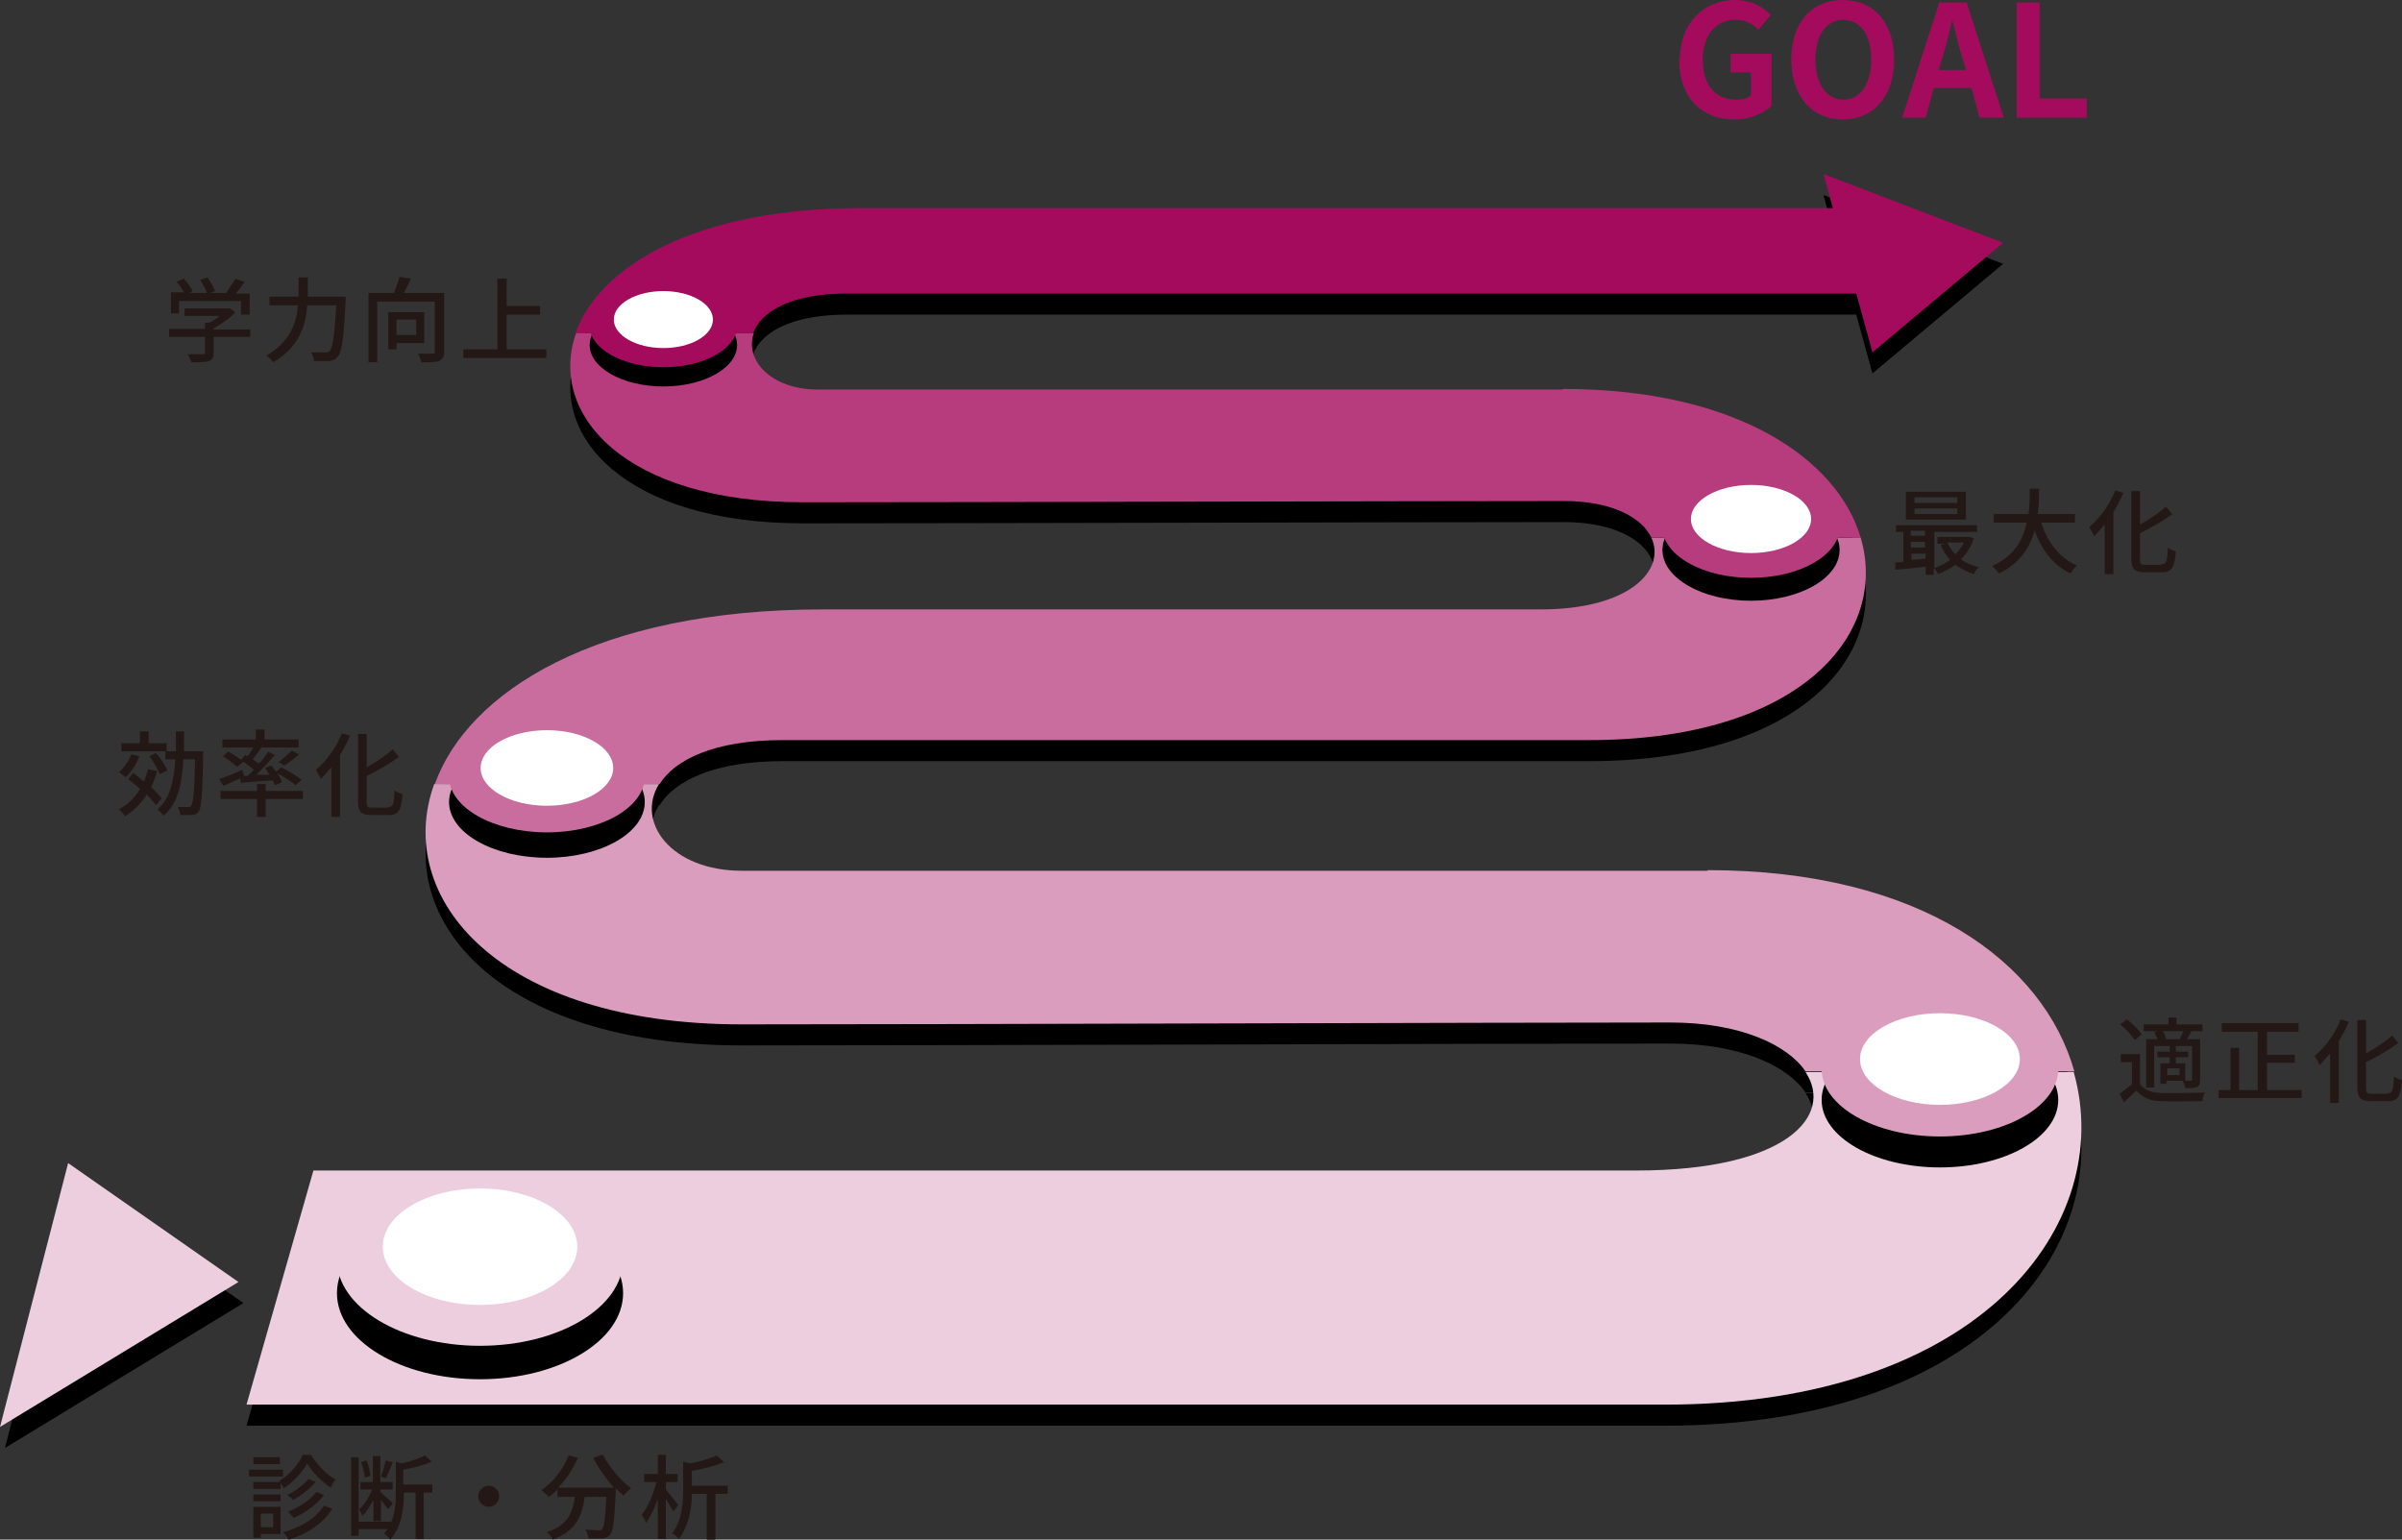 <?xml version="1.0" encoding="UTF-8"?>
<svg id="_レイヤー_2" data-name="レイヤー 2" xmlns="http://www.w3.org/2000/svg" viewBox="0 0 38.78 24.86">
  <rect x="0" y="0" width="38.78" height="24.86" fill="#333333" stroke="none"/>
  <defs>
    <style>
      .cls-1 {
        fill: #231815;
      }

      .cls-1, .cls-2, .cls-3, .cls-4, .cls-5, .cls-6, .cls-7, .cls-8 {
        stroke-width: 0px;
      }

      .cls-2 {
        fill: #b63c7d;
      }

      .cls-3 {
        fill: #db9dbe;
      }

      .cls-4 {
        fill: #000;
      }

      .cls-5 {
        fill: #edcedf;
      }

      .cls-6 {
        fill: #fff;
      }

      .cls-7 {
        fill: #c86d9e;
      }

      .cls-8 {
        fill: #a40b5d;
      }
    </style>
  </defs>
  <g id="_レイヤー_1-2" data-name="レイヤー 1">
    <g>
      <g>
        <path class="cls-8" d="M27.12.97c0-.61.4-.97.89-.97.27,0,.46.12.58.24l-.2.24c-.09-.09-.2-.16-.37-.16-.31,0-.53.24-.53.64s.19.65.55.65c.09,0,.18-.02.23-.07v-.37h-.33v-.3h.66v.84c-.13.12-.34.22-.6.22-.51,0-.89-.34-.89-.96Z"/>
        <path class="cls-8" d="M28.92.96c0-.61.34-.96.83-.96s.83.35.83.96-.34.97-.83.97-.83-.37-.83-.97ZM30.21.96c0-.4-.18-.64-.45-.64s-.45.24-.45.64.18.65.45.65.45-.25.45-.65Z"/>
        <path class="cls-8" d="M31.82,1.42h-.6l-.13.48h-.38l.6-1.86h.44l.6,1.86h-.39l-.13-.48ZM31.74,1.13l-.06-.2c-.06-.19-.11-.41-.16-.61h0c-.05.2-.1.42-.16.61l-.06.2h.44Z"/>
        <path class="cls-8" d="M32.56.04h.37v1.55h.76v.31h-1.13V.04Z"/>
      </g>
      <g>
        <g>
          <polygon class="cls-4" points="30.23 6.03 29.44 3.15 32.34 4.26 30.23 6.03"/>
          <g>
            <path class="cls-4" d="M12.63,12.29c3.14,0,13.03,0,13.03,0,3.41,0,4.84-1.72,4.38-3.27h-3.38c.24.51-.33,1.16-1.79,1.16h-11.59c-3.66,0-5.73,1.34-6.26,2.82h3.63c.24-.39.88-.71,1.98-.71Z"/>
            <path class="cls-4" d="M13.68,5.08h16.61l-.4-1.38h-15.99c-2.71,0-4.23.96-4.61,2.02h2.87c.12-.34.59-.64,1.52-.64Z"/>
            <path class="cls-4" d="M25.23,6.63h-12.02c-.77,0-1.19-.48-1.04-.91h-2.87c-.46,1.3.78,2.73,3.66,2.73,2.4,0,10.29-.02,12.29-.02.78,0,1.26.27,1.41.59h3.38c-.37-1.26-1.99-2.4-4.81-2.4Z"/>
            <path class="cls-4" d="M29.15,17.65c.46.69-.28,1.59-2.74,1.59H5.06l-1.08,3.78h22.9c5.1,0,7.29-2.92,6.6-5.37h-4.34Z"/>
            <path class="cls-4" d="M27.57,14.4h-15.59c-1.15,0-1.72-.79-1.34-1.4h-3.63c-.66,1.83,1.03,3.88,4.96,3.88,3.27,0,12.27-.03,15-.03,1.12,0,1.89.36,2.18.79h4.34c-.49-1.75-2.47-3.25-5.92-3.25Z"/>
          </g>
          <g>
            <path class="cls-7" d="M12.63,11.95c3.14,0,13.03,0,13.03,0,3.41,0,4.84-1.72,4.38-3.27h-3.38c.24.51-.33,1.16-1.79,1.16h-11.59c-3.66,0-5.73,1.34-6.26,2.82h3.63c.24-.39.88-.71,1.98-.71Z"/>
            <path class="cls-8" d="M13.68,4.74h16.35l-.4-1.38h-15.73c-2.71,0-4.23.96-4.61,2.02h2.87c.12-.34.59-.64,1.52-.64Z"/>
            <path class="cls-2" d="M25.23,6.29h-12.02c-.77,0-1.19-.48-1.04-.91h-2.87c-.46,1.3.78,2.73,3.66,2.73,2.4,0,10.29-.02,12.29-.02.78,0,1.26.27,1.41.59h3.38c-.37-1.26-1.99-2.4-4.81-2.4Z"/>
            <path class="cls-5" d="M29.15,17.31c.46.69-.28,1.59-2.74,1.59H5.06l-1.08,3.78h22.9c5.1,0,7.29-2.92,6.6-5.37h-4.34Z"/>
            <path class="cls-3" d="M27.57,14.06h-15.59c-1.15,0-1.72-.79-1.34-1.4h-3.63c-.66,1.83,1.03,3.88,4.96,3.88,3.27,0,12.27-.03,15-.03,1.12,0,1.89.36,2.18.79h4.34c-.49-1.75-2.47-3.25-5.92-3.25Z"/>
          </g>
          <polygon class="cls-8" points="30.23 5.69 29.44 2.81 32.34 3.92 30.23 5.69"/>
          <polygon class="cls-4" points=".08 23.38 1.18 19.12 3.93 21.04 .08 23.38"/>
          <polygon class="cls-5" points="0 23.04 1.1 18.78 3.85 20.7 0 23.04"/>
          <g>
            <ellipse class="cls-4" cx="10.71" cy="5.57" rx="1.19" ry=".67"/>
            <ellipse class="cls-8" cx="10.71" cy="5.26" rx="1.19" ry=".67"/>
            <ellipse class="cls-6" cx="10.71" cy="5.16" rx=".8" ry=".46"/>
          </g>
          <g>
            <ellipse class="cls-4" cx="28.27" cy="8.88" rx="1.43" ry=".82"/>
            <ellipse class="cls-2" cx="28.27" cy="8.51" rx="1.43" ry=".82"/>
            <ellipse class="cls-6" cx="28.27" cy="8.38" rx=".97" ry=".55"/>
          </g>
          <g>
            <ellipse class="cls-4" cx="8.83" cy="12.95" rx="1.58" ry=".9"/>
            <ellipse class="cls-7" cx="8.83" cy="12.54" rx="1.58" ry=".9"/>
            <ellipse class="cls-6" cx="8.83" cy="12.4" rx="1.07" ry=".61"/>
          </g>
          <g>
            <ellipse class="cls-4" cx="31.32" cy="17.76" rx="1.91" ry="1.09"/>
            <ellipse class="cls-3" cx="31.32" cy="17.26" rx="1.91" ry="1.09"/>
            <ellipse class="cls-6" cx="31.32" cy="17.1" rx="1.29" ry=".74"/>
          </g>
          <g>
            <ellipse class="cls-4" cx="7.75" cy="20.88" rx="2.31" ry="1.39"/>
            <ellipse class="cls-5" cx="7.75" cy="20.34" rx="2.31" ry="1.39"/>
            <ellipse class="cls-6" cx="7.75" cy="20.13" rx="1.57" ry=".94"/>
          </g>
        </g>
        <g>
          <path class="cls-1" d="M4.57,23.84h-.55v-.11h.55v.11ZM4.53,24.77h-.32v.06h-.12v-.5h.44v.44ZM4.53,24.04h-.44v-.11h.44v.11ZM4.09,24.13h.44v.11h-.44v-.11ZM4.52,23.64h-.43v-.11h.43v.11ZM4.21,24.44v.22h.2v-.22h-.2ZM5.02,23.49c.1.16.25.32.4.4-.03.03-.06.08-.08.13-.14-.09-.3-.25-.38-.39-.08.14-.22.3-.38.4-.01-.03-.05-.08-.07-.12.16-.09.31-.27.38-.42h.13ZM5.36,24.37c-.15.23-.4.4-.7.49-.02-.04-.06-.09-.09-.12.29-.08.53-.22.66-.43l.13.05ZM5.1,23.92c-.09.12-.24.23-.37.3-.02-.03-.06-.06-.09-.08.12-.06.26-.16.34-.26l.12.05ZM5.23,24.14c-.12.16-.31.29-.49.37-.02-.03-.06-.07-.09-.1.17-.07.36-.19.46-.32l.12.05Z"/>
          <path class="cls-1" d="M6.99,24.1h-.15v.75h-.13v-.75h-.19v.02c0,.22-.03.53-.22.74-.02-.03-.07-.08-.1-.1.02-.02.04-.05.06-.07h-.47v.11h-.12v-1.27h.12v1.04h.52v.02c.07-.15.08-.32.08-.47v-.52l.09.03c.14-.03.29-.08.38-.13l.11.1c-.12.06-.3.1-.46.13v.24h.47v.13ZM6.02,24.23c-.05.1-.11.19-.17.25,0-.03-.04-.08-.05-.11.08-.07.16-.2.21-.32h-.19v-.12h.2v-.42h.12v.42h.2v.12h-.2v.04s.17.15.2.18l-.07.1s-.08-.1-.12-.15v.34h-.12v-.32ZM5.89,23.87c0-.07-.03-.18-.06-.26l.09-.03c.03.08.06.19.06.25l-.09.03ZM6.34,23.61c-.03.09-.08.19-.11.26l-.08-.03c.03-.07.06-.18.08-.26l.11.03Z"/>
          <path class="cls-1" d="M7.89,23.99c.1,0,.17.08.17.17s-.08.17-.17.17-.17-.08-.17-.17.08-.17.17-.17Z"/>
          <path class="cls-1" d="M9.74,23.5c.1.19.28.41.45.53-.04.03-.09.08-.12.12-.04-.03-.08-.08-.13-.12,0,.01,0,.04,0,.06-.02.45-.04.63-.09.69-.03.04-.07.05-.12.06-.05,0-.14,0-.23,0,0-.04-.02-.1-.05-.14.09,0,.18.01.21.01.03,0,.05,0,.06-.02.04-.04.05-.18.07-.52h-.35c-.04.29-.13.55-.52.69-.01-.04-.06-.1-.09-.12.34-.11.42-.33.45-.57h-.28v-.12s-.09.09-.14.12c-.03-.03-.09-.09-.12-.11.19-.13.35-.33.44-.56l.15.04c-.08.18-.19.35-.32.48h.9c-.12-.14-.25-.31-.33-.48l.13-.05Z"/>
          <path class="cls-1" d="M10.87,24.4s-.08-.13-.12-.2v.65h-.13v-.65c-.05.15-.12.29-.19.39-.01-.04-.05-.1-.07-.13.1-.12.19-.34.24-.53h-.2v-.13h.22v-.31h.13v.31h.19v.13h-.19v.12c.05.06.17.21.2.25l-.08.11ZM11.76,24.12h-.21v.74h-.14v-.74h-.24c0,.23-.05.52-.21.73-.02-.03-.07-.08-.11-.09.17-.22.18-.52.18-.74v-.42l.11.03c.16-.03.33-.08.43-.13l.12.11c-.15.06-.34.11-.52.14v.24h.58v.13Z"/>
        </g>
        <g>
          <path class="cls-1" d="M34.54,17.49c.06.1.18.15.35.16.17,0,.52,0,.71-.01-.02.03-.04.1-.04.14-.17,0-.49.01-.66,0-.19,0-.31-.06-.41-.17-.06.06-.13.12-.2.19l-.07-.14c.06-.04.13-.1.2-.15v-.36h-.18v-.13h.31v.48ZM34.46,16.79c-.04-.07-.14-.18-.23-.25l.11-.08c.09.07.19.17.24.24l-.11.09ZM34.83,16.65h-.22v-.11h.4v-.11h.13v.11h.42v.11h-.2.02c-.02.05-.05.09-.07.13h.21v.65c0,.06-.01.1-.05.12-.04.02-.1.02-.19.02,0-.03-.02-.08-.04-.12.06,0,.12,0,.13,0,.02,0,.02,0,.02-.02v-.54h-.26v.09h.2v.09h-.2v.1h.15v.28h-.3v.05h-.1v-.33h.15v-.1h-.2v-.09h.2v-.09h-.25v.67h-.13v-.78h.18s-.03-.08-.05-.12h.04ZM35.19,16.78s.04-.09.06-.13h-.33s.05.09.05.13h0s.22,0,.22,0ZM35.19,17.25h-.2v.11h.2v-.11Z"/>
          <path class="cls-1" d="M37.16,17.6v.13h-1.34v-.13h.19v-.68h.14v.68h.3v-.94h-.58v-.14h1.24v.14h-.51v.37h.45v.13h-.45v.44h.56Z"/>
          <path class="cls-1" d="M37.92,16.5c-.04.1-.1.21-.16.31v1h-.14v-.8c-.06.07-.12.13-.17.19-.01-.04-.06-.11-.08-.15.17-.14.33-.36.42-.59l.14.04ZM38.55,17.65c.08,0,.09-.05.1-.27.03.03.09.05.13.06-.02.25-.06.34-.22.34h-.28c-.17,0-.22-.05-.22-.23v-1.08h.14v.54c.16-.09.31-.19.42-.29l.1.12c-.14.11-.34.22-.52.31v.41c0,.09.01.1.09.1h.26Z"/>
        </g>
        <g>
          <path class="cls-1" d="M2.25,12.21c-.05.13-.13.26-.22.34-.02-.02-.08-.06-.11-.08.08-.07.16-.18.2-.29l.13.03ZM2.54,12.45c-.03.09-.06.18-.1.26.07.06.13.13.17.18l-.09.11s-.09-.11-.15-.17c-.09.14-.21.26-.35.35-.02-.03-.07-.09-.1-.11.14-.08.26-.19.34-.33-.06-.06-.13-.11-.19-.16l.08-.1c.06.04.11.09.17.14.03-.06.05-.13.07-.2l.14.03ZM2.68,12.13h-.72v-.13h.3v-.19h.14v.19h.29v.13ZM2.58,12.5c-.03-.08-.1-.2-.17-.29l.11-.05c.07.08.15.2.18.28l-.12.06ZM3.28,12.14s0,.05,0,.07c-.01.62-.03.83-.07.89-.03.04-.06.06-.11.06-.04,0-.12,0-.19,0,0-.04-.02-.09-.04-.13.07,0,.14,0,.17,0,.03,0,.04,0,.05-.03.03-.04.05-.23.06-.74h-.19c-.02.38-.08.71-.32.91-.02-.03-.07-.08-.1-.1.21-.18.27-.47.29-.81h-.16v-.13h.17c0-.1,0-.21,0-.32h.13c0,.11,0,.21,0,.32h.31Z"/>
          <path class="cls-1" d="M3.89,12.56c-.1.05-.2.09-.28.13l-.07-.11c.09-.03.24-.09.37-.15l.03.1h-.03s.09,0,.09,0c.03-.03.07-.07.1-.1-.06-.05-.14-.11-.21-.16l.07-.08s.03.02.04.02c.03-.04.06-.09.09-.14h-.5v-.13h.54v-.16h.14v.16h.55v.13h-.63.03c-.05.07-.1.14-.14.19.03.02.07.05.1.07.06-.06.11-.13.15-.19l.11.05c-.09.1-.2.22-.3.32h.21s-.05-.08-.07-.11l.1-.04s.05.07.08.1l.08-.07c.11.05.25.14.33.2l-.1.09c-.06-.06-.19-.14-.3-.2.04.05.07.11.08.15l-.11.05s-.02-.05-.04-.08c-.19.01-.37.03-.51.04l-.02-.1ZM4.29,12.77h.6v.13h-.6v.29h-.14v-.29h-.59v-.13h.59v-.11h.14v.11ZM3.69,12.14c.08.04.18.11.24.16l-.1.08s-.15-.12-.23-.17l.09-.08ZM4.49,12.31c.07-.05.16-.13.22-.19l.12.06c-.08.07-.17.14-.24.18l-.1-.06Z"/>
          <path class="cls-1" d="M5.65,11.88c-.04.1-.1.21-.16.31v1h-.14v-.8c-.06.07-.12.13-.17.19-.01-.04-.06-.11-.08-.15.17-.14.33-.36.42-.59l.14.04ZM6.27,13.03c.08,0,.09-.05.1-.27.03.03.09.05.13.06-.02.25-.06.34-.22.34h-.28c-.17,0-.22-.05-.22-.23v-1.08h.14v.54c.16-.09.31-.19.42-.29l.1.12c-.14.11-.34.22-.52.31v.41c0,.09.01.1.09.1h.26Z"/>
        </g>
        <g>
          <path class="cls-1" d="M31.87,8.68c-.04.14-.12.26-.21.35.08.06.18.1.29.13-.03.02-.07.07-.08.11-.11-.03-.21-.09-.3-.15-.08.06-.18.11-.28.15-.01-.03-.04-.07-.07-.1v.11h-.13v-.13c-.18.02-.35.04-.49.05v-.12s.08,0,.13-.01v-.48h-.12v-.11h1.31v.11h-.69v.58c.09-.03.18-.07.25-.13-.06-.07-.11-.15-.15-.24l.08-.02h-.13v-.11h.52s.08.03.08.03ZM31.74,8.39h-.97v-.45h.97v.45ZM30.85,8.57v.08h.23v-.08h-.23ZM30.85,8.84h.23v-.09h-.23v.09ZM31.09,9.02v-.08h-.23v.1l.23-.02ZM31.6,8.03h-.69v.09h.69v-.09ZM31.6,8.21h-.69v.09h.69v-.09ZM31.44,8.76c.03.07.07.13.13.19.06-.06.1-.12.14-.19h-.26Z"/>
          <path class="cls-1" d="M32.96,8.45c.1.31.29.56.57.68-.03.03-.08.09-.1.13-.28-.13-.46-.37-.58-.69-.08.27-.24.53-.58.69-.02-.04-.07-.09-.11-.12.36-.16.5-.42.56-.7h-.53v-.14h.56c.02-.15.02-.29.02-.41h.15c0,.12,0,.26-.02.41h.6v.14h-.55Z"/>
          <path class="cls-1" d="M34.28,7.96c-.04.1-.1.21-.16.31v1h-.14v-.8c-.06.07-.12.13-.17.19-.01-.04-.06-.11-.08-.15.17-.14.33-.36.42-.59l.14.04ZM34.9,9.11c.08,0,.09-.05.1-.27.03.03.09.05.13.06-.02.25-.06.34-.22.34h-.28c-.17,0-.22-.05-.22-.23v-1.08h.14v.54c.16-.09.31-.19.42-.29l.1.12c-.14.11-.34.22-.52.31v.41c0,.09.01.1.09.1h.26Z"/>
        </g>
        <g>
          <path class="cls-1" d="M4.04,5.44h-.59v.25c0,.08-.02.12-.08.14-.06.02-.15.02-.28.02-.01-.04-.04-.1-.06-.13.11,0,.21,0,.24,0,.03,0,.04,0,.04-.03v-.25h-.58v-.13h.58v-.1h.07c.06-.03.12-.07.17-.11h-.57v-.12h.73s.09.06.09.06c-.09.1-.22.19-.35.26v.02h.59v.13ZM2.89,5.06h-.13v-.34h.21c-.03-.05-.07-.12-.12-.17l.12-.05c.05.06.11.14.14.2l-.05.03h.28c-.02-.06-.06-.14-.11-.21l.12-.04c.05.07.1.16.12.22l-.07.03h.25c.05-.07.11-.16.15-.23l.15.05c-.04.06-.09.13-.14.19h.22v.34h-.14v-.22h-1v.22Z"/>
          <path class="cls-1" d="M5.58,4.79s0,.05,0,.07c-.03.61-.06.83-.13.9-.04.05-.08.06-.14.07-.05,0-.15,0-.24,0,0-.04-.02-.1-.05-.14.1,0,.19,0,.23,0,.03,0,.05,0,.07-.02.05-.05.08-.25.11-.74h-.47c-.02.31-.12.67-.55.92-.02-.03-.08-.09-.11-.11.39-.22.49-.54.51-.81h-.46v-.14h.47v-.31h.15v.31h.61Z"/>
          <path class="cls-1" d="M7.17,5.68c0,.08-.02.12-.08.15-.06.02-.15.02-.29.02,0-.04-.03-.1-.05-.14.1,0,.2,0,.23,0,.03,0,.04,0,.04-.03v-.81h-.93v.98h-.14v-1.12h.41c.03-.08.07-.18.09-.26l.18.03c-.03.08-.07.16-.11.23h.65v.95ZM6.4,5.54v.1h-.13v-.6h.58v.5h-.45ZM6.4,5.16v.25h.32v-.25h-.32Z"/>
          <path class="cls-1" d="M8.82,5.64v.14h-1.34v-.14h.55v-1.14h.15v.44h.54v.14h-.54v.56h.64Z"/>
        </g>
      </g>
    </g>
  </g>
</svg>